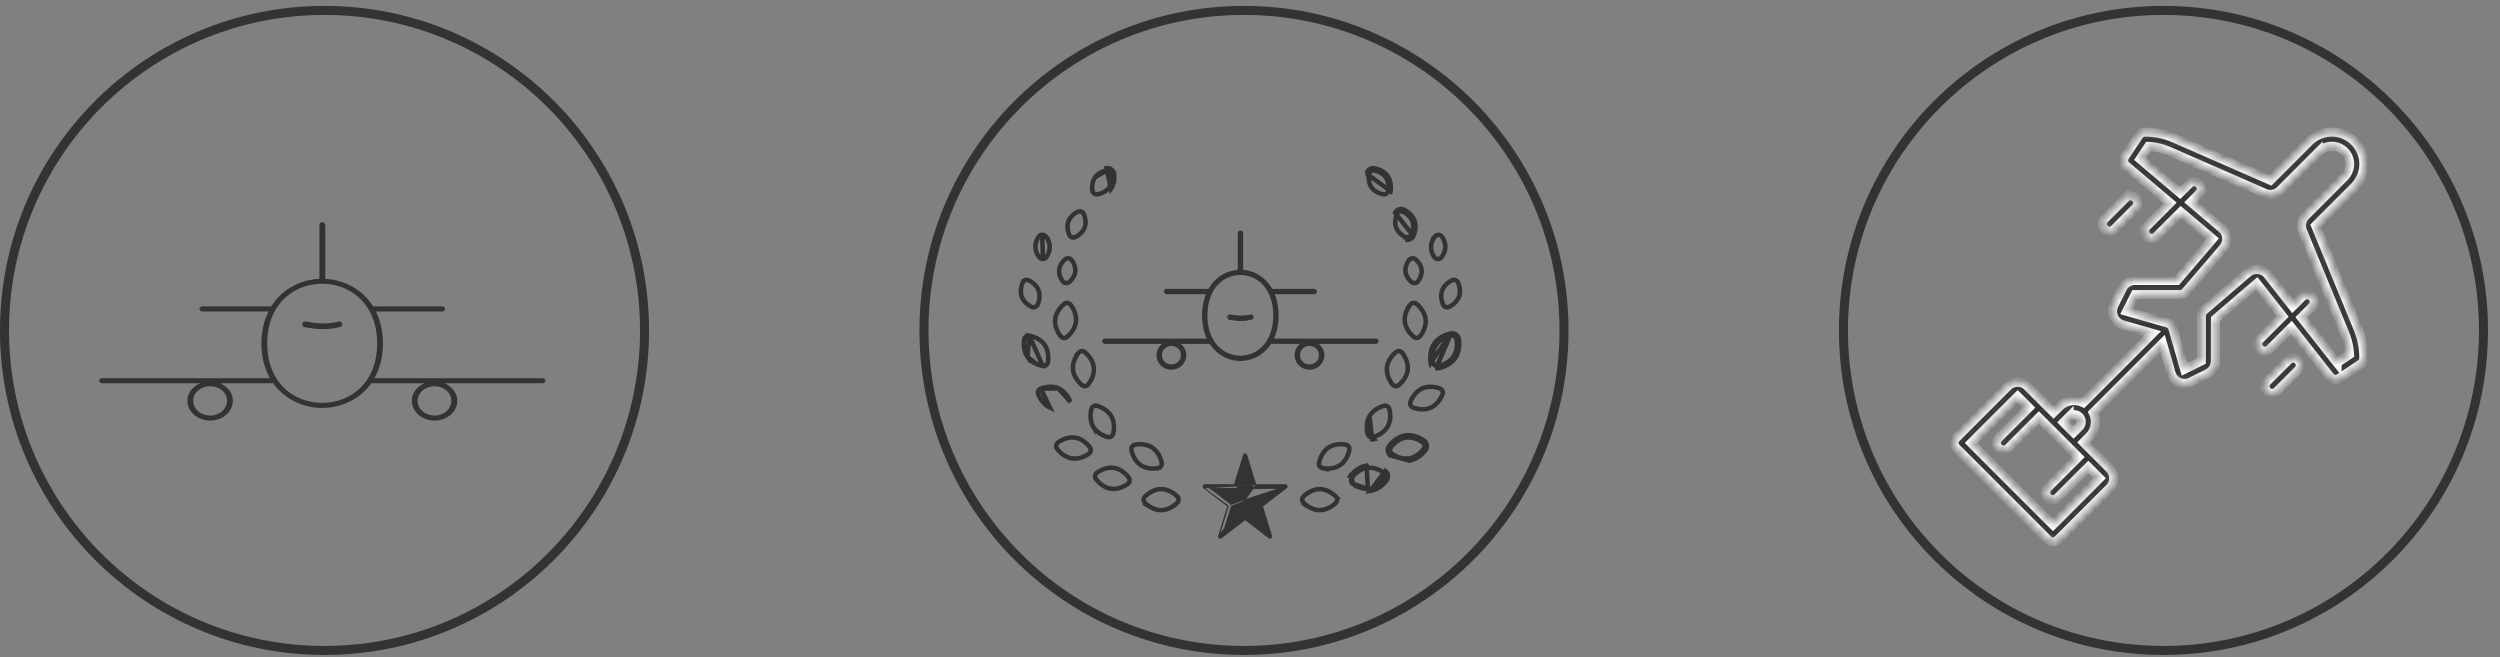 <svg xmlns="http://www.w3.org/2000/svg" width="312" height="82" fill="none"><rect width="100%" height="100%" fill="#808080" stroke="none"/><circle cx="40.5" cy="41.238" r="39.938" stroke="#333" stroke-width="1.125"/><path fill="#333" fill-rule="evenodd" d="M38.088 40.117a.361.361 0 0 0-.366.322.357.357 0 0 0 .297.383c1.6.307 2.933.363 4.406-.006a.365.365 0 0 0 .232-.16.35.35 0 0 0 .043-.275.355.355 0 0 0-.172-.22.373.373 0 0 0-.281-.034c-1.358.338-2.546.292-4.088-.006a.359.359 0 0 0-.071-.008v.004Z" clip-rule="evenodd"/><path fill="#333" fill-rule="evenodd" d="M40.094 27.74c-.15.055-.242.192-.227.336v6.73c-2.359.103-4.661 1.263-6.015 3.434h-8.58a.402.402 0 0 0-.263.09.295.295 0 0 0-.11.225c0 .085.04.166.11.225.07.06.165.092.263.091h8.24c-.551 1.111-.886 2.44-.886 3.987 0 1.717.398 3.164 1.067 4.341H12.741a.39.39 0 0 0-.258.091.297.297 0 0 0-.108.225c0 .084.039.166.108.225a.39.39 0 0 0 .258.09h12.258c-.944.395-1.612 1.22-1.612 2.192 0 1.356 1.277 2.466 2.837 2.466 1.56 0 2.838-1.11 2.838-2.466 0-.972-.669-1.797-1.612-2.191h6.65c1.447 2.03 3.768 3.078 6.107 3.078 2.341 0 4.683-1.044 6.129-3.078h6.65c-.94.395-1.588 1.22-1.588 2.19 0 1.357 1.277 2.467 2.837 2.467 1.56 0 2.837-1.11 2.837-2.466 0-.97-.671-1.796-1.611-2.191h12.235a.391.391 0 0 0 .259-.091.297.297 0 0 0 .108-.225.297.297 0 0 0-.108-.225.391.391 0 0 0-.26-.09H46.722c.671-1.18 1.067-2.622 1.067-4.342 0-1.548-.335-2.876-.885-3.987h8.262c.1.001.196-.032.266-.09a.295.295 0 0 0 .11-.226.293.293 0 0 0-.11-.224.408.408 0 0 0-.266-.091h-8.602c-1.346-2.157-3.627-3.318-5.97-3.434v-6.73a.312.312 0 0 0-.104-.237.383.383 0 0 0-.26-.098.395.395 0 0 0-.091 0h-.045.001Zm.114 7.677c3.41 0 6.855 2.4 6.855 7.44 0 5.03-3.445 7.42-6.855 7.42-3.41 0-6.855-2.39-6.855-7.42 0-5.04 3.444-7.44 6.855-7.44ZM26.225 48.206c1.172 0 2.11.8 2.11 1.816 0 1.015-.943 1.835-2.11 1.835-1.168 0-2.111-.82-2.111-1.835 0-1.015.939-1.816 2.11-1.816Zm28.011 0c1.173 0 2.089.8 2.089 1.816 0 1.015-.921 1.835-2.089 1.835-1.167 0-2.11-.82-2.11-1.835 0-1.015.938-1.816 2.11-1.816Z" clip-rule="evenodd"/><circle cx="155.25" cy="41.238" r="39.938" stroke="#333" stroke-width="1.125"/><path stroke="#333" stroke-width=".563" d="M142.886 62.753a.56.56 0 0 1-.004-.773l.001-.001c.039-.041.272-.277.635-.502.365-.225.844-.429 1.382-.432h.011c.537 0 1.015.2 1.38.42.363.22.597.453.637.494.208.214.21.557.004.773h-.001a3.408 3.408 0 0 1-.635.503c-.365.225-.844.429-1.382.432h-.011c-.536 0-1.015-.2-1.38-.42a3.43 3.43 0 0 1-.637-.494Zm-3.92-1.74h-.072a2.152 2.152 0 0 1-.266-.025c-.533-.081-.977-.353-1.305-.63a3.426 3.426 0 0 1-.557-.59.558.558 0 0 1 .116-.764c.047-.035.313-.232.705-.397.395-.165.9-.292 1.433-.21.532.081.977.353 1.305.629.326.275.522.542.556.59a.558.558 0 0 1-.116.764c-.092.071-.863.633-1.799.633Zm-5.191-3.803h-.001c-.532-.081-.977-.353-1.305-.629a3.449 3.449 0 0 1-.556-.59.559.559 0 0 1 .115-.764c.047-.036.313-.232.706-.397.395-.166.899-.292 1.432-.211.533.081.977.353 1.305.63.327.274.522.541.556.59a.558.558 0 0 1-.115.764c-.093.07-.864.632-1.8.632h-.072a2.154 2.154 0 0 1-.265-.024Zm10.777 1.208a3.14 3.14 0 0 1-.551.058h-.09c-.453 0-1.041-.086-1.548-.428-.447-.303-.733-.74-.912-1.13a3.442 3.442 0 0 1-.253-.773.556.556 0 0 1 .428-.64c.059-.013.383-.076.806-.056.428.02.938.122 1.385.425.447.302.734.739.913 1.13.178.388.242.714.252.772a.554.554 0 0 1-.428.641h-.002Zm-8.116-5.162c-.272-.469-.34-.988-.332-1.419.008-.429.093-.75.108-.805a.55.55 0 0 1 .662-.389l.068-.273-.068.273c.056.014.375.099.75.303.376.205.791.521 1.062.99s.339.988.331 1.418c-.008.428-.092.75-.108.806a.551.551 0 0 1-.662.388 3.395 3.395 0 0 1-.749-.303c-.376-.205-.791-.52-1.062-.99Zm-6.551-4.769a.557.557 0 0 0-.315.705c.02.055.138.365.379.718.242.355.598.737 1.09.96l-1.154-2.383Zm0 0c.053-.02.362-.139.785-.192.425-.053.945-.039 1.436.183m-2.221.01 2.221-.01m0 0c.491.222.847.604 1.09.959a3.4 3.4 0 0 1 .378.718l-1.468-1.677Zm-1.969-2.802h.002a.552.552 0 0 0 .628-.44c.011-.057.07-.384.045-.812-.026-.43-.135-.942-.442-1.387-.308-.445-.746-.727-1.137-.902a3.411 3.411 0 0 0-.771-.243l1.675 3.784Zm0 0a3.405 3.405 0 0 1-.771-.243m.771.243-.771-.243m0 0c-.391-.175-.829-.457-1.137-.902m1.137.902-1.137-.902m0 0c-.307-.445-.416-.957-.441-1.387a3.437 3.437 0 0 1 .044-.811.552.552 0 0 1 .63-.44l-.233 2.638Zm7.118 3.653a.543.543 0 0 1-.303-.116h-.001a3.388 3.388 0 0 1-.561-.584c-.26-.342-.511-.8-.569-1.34-.116-1.088.607-2.01.699-2.123a.548.548 0 0 1 .76-.082h.001c.045.035.302.243.562.584.26.341.511.8.568 1.34.117 1.089-.607 2.01-.698 2.123a.549.549 0 0 1-.423.198h-.035Zm-2.521-10.26a.55.55 0 0 1 .762.085c.038.047.243.306.423.693.181.39.327.893.268 1.431-.06.54-.312.997-.574 1.338a3.37 3.37 0 0 1-.563.582h-.001a.548.548 0 0 1-.76-.085 3.41 3.41 0 0 1-.424-.693c-.181-.39-.327-.892-.268-1.43.06-.54.312-.998.574-1.338.26-.34.518-.547.563-.583Zm-5.174-2.681a.548.548 0 0 1 .718-.265c.102.045.947.45 1.248 1.276.149.409.132.827.065 1.167-.066.338-.177.58-.196.619a.55.55 0 0 1-.719.266c-.102-.046-.947-.451-1.247-1.277-.149-.408-.132-.827-.066-1.166.066-.339.178-.58.197-.62Zm2.508-2.923a.547.547 0 0 0 .419-.219c.073-.097.443-.631.423-1.314-.019-.681-.418-1.192-.498-1.287a.554.554 0 0 0-.437-.195l.093 3.016Zm0 0h-.055a.551.551 0 0 1-.385-.194c-.079-.095-.479-.605-.499-1.287-.019-.683.351-1.217.424-1.315a.547.547 0 0 1 .422-.22l.093 3.017Zm2.802.032a.55.55 0 0 1 .761.085c.062.077.553.71.47 1.46-.083.752-.703 1.262-.776 1.32h-.001a.549.549 0 0 1-.76-.085c-.063-.077-.554-.71-.471-1.46.083-.752.702-1.262.777-1.32Zm1.216-2.752a.543.543 0 0 1-.188.048h-.034a.55.55 0 0 1-.497-.314 2.57 2.57 0 0 1-.186-.59c-.063-.322-.079-.72.063-1.109.141-.388.41-.682.666-.887a2.56 2.56 0 0 1 .519-.327h.002a.55.55 0 0 1 .719.266c.018.037.124.267.186.59.063.323.079.721-.062 1.11-.142.387-.411.68-.667.886a2.52 2.52 0 0 1-.519.327h-.002Zm2.487-7.47c-.239.335-.329.724-.354 1.052-.025.328.016.578.024.619l-.277.05.276-.05c.047.256.26.439.507.454h.034a.514.514 0 0 0 .081-.005h.005c.038-.006.286-.047.586-.176.301-.13.637-.341.877-.677.239-.336.329-.724.354-1.053a2.561 2.561 0 0 0-.024-.618l.277-.05m-2.366.454 1.466-.854a.551.551 0 0 1 .623.45l.277-.05m-2.366.454c.486-.682 1.363-.839 1.466-.854l-1.466.854Zm2.366-.454a.833.833 0 0 0-.942-.678l.564 2.562c.557-.783.398-1.774.378-1.884Zm23.64 41.054a.559.559 0 0 1 .004-.773l-.202-.196.202.196a3.39 3.39 0 0 1 .637-.494c.364-.22.843-.42 1.379-.42h.012c.538.003 1.017.206 1.381.431.363.225.596.461.636.503a.559.559 0 0 1-.004.774 3.436 3.436 0 0 1-.636.494c-.365.22-.844.42-1.38.42h-.012c-.538-.003-1.017-.206-1.381-.431a3.421 3.421 0 0 1-.636-.503Zm8.033-1.717a2.01 2.01 0 0 0 .266-.025h.001c.532-.081.977-.353 1.305-.63a3.34 3.34 0 0 0 .556-.59l.229.163m-2.357 1.082-.125-2.616c.532-.082 1.037.045 1.432.21.393.165.658.362.706.397a.56.56 0 0 1 .115.765l.229.163m-2.357 1.08h-.071c-.933 0-1.702-.558-1.801-.632m1.872.633-1.872-.633m4.229-.449a.84.84 0 0 0-.174-1.15l-1.874 2.485c1.202-.184 1.965-1.218 2.048-1.334Zm-4.229.449a.558.558 0 0 1-.114-.764l-.23-.163c.083-.117.847-1.15 2.048-1.335l.043.279c-.532.081-.977.353-1.305.629a3.455 3.455 0 0 0-.557.59l.115.764Zm9.087-4.224-.229-.163c-.034.047-.23.314-.557.59-.328.276-.773.548-1.305.63h-.001a2.156 2.156 0 0 1-.265.024h-.072c-.932 0-1.702-.56-1.8-.633a.558.558 0 0 1-.115-.764l-.229-.163m4.573.479-.23-.163a.557.557 0 0 0-.115-.764 3.42 3.42 0 0 0-.706-.397c-.394-.166-.899-.292-1.432-.211-.532.081-.977.353-1.305.63a3.384 3.384 0 0 0-.556.59l-.229-.164m4.573.479c-.083.117-.847 1.15-2.048 1.334l-2.351-.662a.84.84 0 0 1-.174-1.15m4.573.478a.84.84 0 0 0-.174-1.15c-.115-.088-1.149-.846-2.351-.663-1.202.184-1.965 1.217-2.048 1.334m-8.3 2.739h-.001a.556.556 0 0 1-.429-.642 3.44 3.44 0 0 1 .253-.772c.179-.391.466-.828.913-1.13.446-.303.957-.405 1.384-.425.424-.02.747.043.806.055.29.063.481.345.428.641-.01.059-.074.384-.252.773-.179.39-.466.828-.913 1.13-.507.343-1.095.428-1.548.428h-.09a3.16 3.16 0 0 1-.551-.058Zm5.645-4.256c.068.244.29.405.53.405v.28a.83.83 0 0 0 .2-.024l-.73-.661Zm0 0a3.386 3.386 0 0 1-.108-.805m.108.805-.108-.805m.637 1.21a.54.54 0 0 0 .132-.016h.001c.055-.014.374-.1.749-.304.376-.205.791-.521 1.062-.99s.34-.988.332-1.418a3.504 3.504 0 0 0-.108-.805l-.001-.001a.55.55 0 0 0-.661-.388 3.405 3.405 0 0 0-.75.304c-.376.205-.791.52-1.062.989l.306 2.629Zm0 0v.28-.28Zm-.637-1.21c-.009-.43.06-.95.331-1.419l-.331 1.419Zm6.911-4.876c.492-.223 1.012-.237 1.436-.184.423.054.731.172.784.193h.001c.276.11.416.422.314.705l.265.095-.264-.095a3.49 3.49 0 0 1-.379.718c-.243.355-.599.737-1.09.959a2.496 2.496 0 0 1-1.031.209c-.618 0-1.117-.19-1.19-.219a.557.557 0 0 1-.315-.705l-.264-.095.264.096c.02-.055.137-.365.379-.719.242-.355.599-.736 1.09-.958Zm1.845-2.799a.553.553 0 0 1-.505-.446 3.468 3.468 0 0 1-.045-.812c.026-.43.135-.942.442-1.387.307-.446.746-.728 1.137-.902.389-.174.715-.233.771-.243h.001a.55.55 0 0 1 .629.44l.276-.055m-2.706 3.405.035.281a.8.8 0 0 0 .136-.01c.142-.024 1.401-.258 2.094-1.263.693-1.005.469-2.271.441-2.413m-2.706 3.405h.035a.53.53 0 0 0 .089-.007h.001c.057-.01.382-.069.772-.243.391-.174.829-.456 1.136-.902.308-.445.417-.957.442-1.387a3.351 3.351 0 0 0-.045-.812l.276-.054m-2.706 3.405 1.754-4.067m.952.662a.832.832 0 0 0-.952-.662m0 0c-.142.023-1.401.257-2.093 1.262-.694 1.005-.469 2.271-.442 2.413l2.535-3.675Zm-6.541 6.455a.543.543 0 0 1-.303.116h-.035a.547.547 0 0 1-.423-.199h-.001a3.426 3.426 0 0 1-.425-.69c-.182-.39-.33-.893-.272-1.432.057-.54.308-.998.568-1.34.26-.34.517-.549.562-.583h.001a.548.548 0 0 1 .761.082l.001.001c.036.043.243.302.425.69.182.39.33.892.272 1.431-.057.54-.308.999-.569 1.34-.259.34-.516.549-.561.584h-.001Zm.77-7.934c-.059-.54.087-1.042.268-1.432.18-.387.385-.646.423-.693a.55.55 0 0 1 .762-.084l.172-.222-.172.221c.045.036.303.243.564.583.261.34.514.798.573 1.337.059.539-.087 1.041-.268 1.431-.18.388-.386.647-.424.694a.547.547 0 0 1-.761.084 3.375 3.375 0 0 1-.564-.582c-.261-.34-.514-.799-.573-1.337Zm4.793-2.096a2.673 2.673 0 0 1-.197-.62c-.066-.34-.083-.758.065-1.166.301-.826 1.145-1.23 1.248-1.277a.55.55 0 0 1 .719.266c.019.04.13.28.196.62.066.339.084.757-.065 1.165-.301.826-1.146 1.231-1.248 1.277a.55.55 0 0 1-.718-.266Zm-.236-5.91a.55.55 0 0 1-.385.195h-.054a.547.547 0 0 1-.42-.22l-.001-.001c-.072-.095-.442-.63-.423-1.313.02-.684.42-1.195.498-1.287h.001a.541.541 0 0 1 .434-.195h.001a.549.549 0 0 1 .424.22h.001c.072.096.443.63.422 1.313-.019.684-.42 1.196-.498 1.287Zm-.34-3.102Zm-3.018 6.306a.546.546 0 0 1-.337-.115c-.075-.059-.693-.569-.776-1.32-.083-.75.408-1.383.47-1.46a.55.55 0 0 1 .762-.085c.075.06.693.569.776 1.32.083.75-.408 1.383-.471 1.46a.546.546 0 0 1-.424.2Zm-.127-5.878a.832.832 0 0 1-.75.473v-.28l-.034-.001m.784-.192-.993.192m.993-.192c.049-.1.465-1.013.135-1.917-.331-.905-1.235-1.33-1.337-1.375a.83.83 0 0 0-1.087.401l2.289 2.891Zm-.784.192h.034a.552.552 0 0 0 .497-.314h.001a2.62 2.62 0 0 0 .186-.589c.063-.323.078-.722-.063-1.11-.288-.787-1.091-1.171-1.188-1.214m.533 3.227a.545.545 0 0 1-.188-.047l-.021.047m.209 0h-.209m-.324-3.227.115-.257-.115.257Zm0 0a.55.55 0 0 0-.719.266l-.001.001a2.622 2.622 0 0 0-.186.588c-.063.324-.078.722.063 1.11.288.788 1.093 1.172 1.188 1.215l-.021.047m0 0h-.038v.084m.038-.084-.038.084m0 0-.056.126.056-.125m0 0v.147-.147Zm-3.852-8.733Zm0 0c.111.017 1.095.185 1.654.969.558.784.398 1.774.378 1.884l-2.974-2.176a.832.832 0 0 1 .942-.677Zm1.755 2.803a.554.554 0 0 1-.506.455h-.035a.673.673 0 0 1-.085-.006c-.113-.018-.981-.177-1.463-.854-.486-.682-.35-1.567-.331-1.671a.55.55 0 0 1 .623-.45v.001c.104.015.981.172 1.466.854.486.683.35 1.568.331 1.671Z"/><path fill="#333" stroke="#333" stroke-width=".113" d="m156.729 60.498 3.679-.008h.001a.22.22 0 0 1 .208.158l.022.073h-.012a.23.23 0 0 1-.09.18l-.034-.044.034.044-2.982 2.278 1.144 3.696a.232.232 0 0 1-.078.252.212.212 0 0 1-.258 0l-2.973-2.288-2.973 2.288a.212.212 0 0 1-.259 0 .233.233 0 0 1-.078-.252m4.649-6.377-4.595 6.393m4.595-6.393-1.132-3.697a.22.22 0 0 0-.208-.158.219.219 0 0 0-.208.158l-1.132 3.697-3.679-.008h-.001a.22.22 0 0 0-.208.158m6.568-.15-6.489.403a.234.234 0 0 1-.079-.253m1.919 6.227.054.016m-.054-.016.054.016m-.054-.016 1.145-3.696m-1.091 3.712 1.157-3.732m-.066.02.031.024.035-.044m-.066.02-2.985-2.278 3.051 2.258m-.066.02.012-.037.054.017m-3.13-2.51.054.016-.054-.017Zm9.581.297-3.171.007a.219.219 0 0 1-.208-.158l-.973-3.177-.973 3.177a.22.22 0 0 1-.208.158l-3.172-.007 2.572 1.964-.034.045 6.167-2.01Zm0 0-2.572 1.964a.233.233 0 0 0-.08.253l.986 3.178-2.557-1.968a.21.21 0 0 0-.258 0h-.001l-2.557 1.968.986-3.178 6.053-2.217Zm-3.569-21.107c-.917.229-1.745.194-2.734.004a.275.275 0 0 1-.228-.297.276.276 0 0 1 .224-.243v-.008h.056a.28.28 0 0 1 .056.006c.942.182 1.665.21 2.489.005a.287.287 0 0 1 .215.025.275.275 0 0 1 .133.171m-.211.337h-.001l-.012-.055.014.054h-.001Zm0 0a.274.274 0 0 0 .211-.336m0 0-.055.014.055-.014Zm-.16-.123a.23.23 0 0 0-.173-.02l.173.02Zm-2.957.172a.22.22 0 0 0 .182.236l.032-.434a.221.221 0 0 0-.214.198Z"/><mask id="a" width="36" height="19" x="136.67" y="27.895" fill="#000" maskUnits="userSpaceOnUse"><path fill="#fff" d="M136.67 27.895h36v19h-36z"/><path fill-rule="evenodd" d="M154.725 28.896a.226.226 0 0 0-.139.233v4.658c-1.452.071-2.869.874-3.702 2.377h-5.279a.233.233 0 0 0-.162.063.219.219 0 0 0-.067.155c0 .059.025.115.067.156a.233.233 0 0 0 .162.063h5.07c-.339.769-.545 1.688-.545 2.76 0 1.189.245 2.19.657 3.005h-12.892a.226.226 0 0 0-.159.063.218.218 0 0 0 0 .311c.043.041.1.064.159.063h7.542c-.58.273-.992.844-.992 1.516 0 .94.786 1.708 1.746 1.708s1.746-.768 1.746-1.708c0-.672-.411-1.243-.992-1.516h4.093c.89 1.405 2.317 2.131 3.757 2.131s2.881-.723 3.771-2.131h4.092a1.677 1.677 0 0 0-.978 1.516c0 .94.786 1.708 1.746 1.708s1.746-.768 1.746-1.708c0-.67-.413-1.242-.992-1.516h7.528a.23.23 0 0 0 .16-.063.218.218 0 0 0 0-.311.226.226 0 0 0-.16-.063h-12.905c.413-.816.656-1.814.656-3.005 0-1.072-.206-1.991-.544-2.76h5.083a.24.24 0 0 0 .164-.063.212.212 0 0 0 0-.311.236.236 0 0 0-.164-.063h-5.293c-.828-1.493-2.231-2.297-3.673-2.377v-4.658a.232.232 0 0 0-.064-.165.222.222 0 0 0-.16-.068.21.21 0 0 0-.056 0h-.028.001Zm.07 5.314c2.098 0 4.218 1.66 4.218 5.15 0 3.482-2.119 5.137-4.218 5.137-2.098 0-4.218-1.655-4.218-5.137 0-3.49 2.12-5.15 4.218-5.15Zm-8.603 8.852c.721 0 1.298.554 1.298 1.257 0 .703-.58 1.27-1.298 1.27-.719 0-1.299-.567-1.299-1.27 0-.703.577-1.257 1.299-1.257Zm17.235 0c.721 0 1.285.554 1.285 1.257 0 .703-.567 1.27-1.285 1.27-.719 0-1.299-.567-1.299-1.27 0-.703.578-1.257 1.299-1.257Z" clip-rule="evenodd"/></mask><path fill="#333" fill-rule="evenodd" d="M154.725 28.896a.226.226 0 0 0-.139.233v4.658c-1.452.071-2.869.874-3.702 2.377h-5.279a.233.233 0 0 0-.162.063.219.219 0 0 0-.067.155c0 .059.025.115.067.156a.233.233 0 0 0 .162.063h5.07c-.339.769-.545 1.688-.545 2.76 0 1.189.245 2.19.657 3.005h-12.892a.226.226 0 0 0-.159.063.218.218 0 0 0 0 .311c.043.041.1.064.159.063h7.542c-.58.273-.992.844-.992 1.516 0 .94.786 1.708 1.746 1.708s1.746-.768 1.746-1.708c0-.672-.411-1.243-.992-1.516h4.093c.89 1.405 2.317 2.131 3.757 2.131s2.881-.723 3.771-2.131h4.092a1.677 1.677 0 0 0-.978 1.516c0 .94.786 1.708 1.746 1.708s1.746-.768 1.746-1.708c0-.67-.413-1.242-.992-1.516h7.528a.23.23 0 0 0 .16-.063.218.218 0 0 0 0-.311.226.226 0 0 0-.16-.063h-12.905c.413-.816.656-1.814.656-3.005 0-1.072-.206-1.991-.544-2.76h5.083a.24.24 0 0 0 .164-.063.212.212 0 0 0 0-.311.236.236 0 0 0-.164-.063h-5.293c-.828-1.493-2.231-2.297-3.673-2.377v-4.658a.232.232 0 0 0-.064-.165.222.222 0 0 0-.16-.068.21.21 0 0 0-.056 0h-.028.001Zm.07 5.314c2.098 0 4.218 1.66 4.218 5.15 0 3.482-2.119 5.137-4.218 5.137-2.098 0-4.218-1.655-4.218-5.137 0-3.49 2.12-5.15 4.218-5.15Zm-8.603 8.852c.721 0 1.298.554 1.298 1.257 0 .703-.58 1.27-1.298 1.27-.719 0-1.299-.567-1.299-1.27 0-.703.577-1.257 1.299-1.257Zm17.235 0c.721 0 1.285.554 1.285 1.257 0 .703-.567 1.27-1.285 1.27-.719 0-1.299-.567-1.299-1.27 0-.703.578-1.257 1.299-1.257Z" clip-rule="evenodd"/><path fill="#333" d="m154.725 28.896.042.105-.041-.217-.001.112Zm-.139.233h.113l-.001-.011-.112.01Zm0 4.658.005.112.107-.005v-.107h-.112Zm-3.702 2.377v.112h.067l.032-.058-.099-.054Zm-5.279 0-.001.112h.001v-.112Zm-.162.063-.077-.082.077.082Zm0 .31-.077.082.077-.081Zm.162.064v-.113h-.001l.001.113Zm5.07 0 .103.045.07-.158h-.173v.113Zm.112 5.765v.112h.183l-.083-.163-.1.05Zm-12.892 0-.001.112h.001v-.112Zm-.159.063-.078-.081.078.08Zm0 .311-.078.08.078-.08Zm.159.063v-.112h-.001l.001.112Zm7.542 0 .048.102-.048-.215v.113Zm1.508 0v-.112l-.047.214.047-.102Zm4.093 0 .095-.06-.033-.053h-.062v.113Zm7.528 0v-.112h-.062l-.034.052.096.06Zm4.092 0 .048.102-.048-.215v.113Zm1.522 0v-.112l-.048.214.048-.102Zm7.528 0 .002-.112h-.002v.112Zm.16-.063.078.08-.078-.08Zm0-.311.078-.081-.078.08Zm-.16-.063v.112h.002l-.002-.112Zm-12.905 0-.101-.051-.082.163h.183v-.112Zm.112-5.765v-.113h-.173l.07.158.103-.045Zm5.083 0 .002-.113h-.002v.113Zm.164-.063-.077-.082.077.082Zm0-.311-.077.082.077-.082Zm-.164-.063v.112H164l-.002-.112Zm-5.293 0-.098.054.032.058h.066v-.112Zm-3.673-2.377h-.113v.106l.107.006.006-.112Zm0-4.658h.112v-.113h-.112v.113Zm0 0-.113-.003-.002.115h.115v-.112Zm-.064-.165-.081.079.081-.078Zm-.16-.068-.015.112h.015v-.112Zm-.056 0-.006.113h.01l.011-.001-.015-.112Zm-.028 0-.006-.112.006.225v-.113Zm-.041-.104a.338.338 0 0 0-.209.347l.224-.021a.114.114 0 0 1 .069-.117l-.084-.209Zm-.21.337v4.658h.225v-4.658h-.225Zm.107 4.546c-1.49.073-2.942.898-3.794 2.434l.197.11c.814-1.469 2.195-2.25 3.608-2.32l-.011-.224Zm-3.696 2.376h-5.279v.225h5.279v-.225Zm-5.277 0a.344.344 0 0 0-.241.094l.155.163a.118.118 0 0 1 .083-.032l.003-.225Zm-.241.095a.326.326 0 0 0-.102.236h.225c0-.027.011-.053.032-.074l-.155-.162Zm-.102.236c0 .09.037.175.102.237l.155-.162a.103.103 0 0 1-.032-.075h-.225Zm.102.238a.344.344 0 0 0 .241.093l-.003-.224a.118.118 0 0 1-.083-.033l-.155.163Zm.239.093h5.07v-.225h-5.07v.225Zm4.967-.157c-.346.784-.554 1.719-.554 2.805h.225c0-1.057.203-1.96.535-2.715l-.206-.09Zm-.554 2.805c0 1.204.248 2.223.668 3.056l.201-.102c-.403-.797-.644-1.781-.644-2.954h-.225Zm.769 2.892h-12.892v.225h12.892v-.225Zm-12.89 0a.338.338 0 0 0-.239.095l.156.162a.113.113 0 0 1 .08-.032l.003-.225Zm-.239.095a.33.33 0 0 0-.101.236h.225c0-.027.012-.054.032-.074l-.156-.162Zm-.101.236c0 .09.037.175.101.237l.156-.162a.107.107 0 0 1-.032-.075h-.225Zm.101.237c.064.062.15.096.239.095l-.003-.225a.113.113 0 0 1-.08-.032l-.156.162Zm.237.095h7.542v-.225h-7.542v.224Zm7.494-.215c-.615.29-1.056.898-1.056 1.618h.225c0-.624.382-1.158.927-1.414l-.096-.204Zm-1.056 1.618c0 1.004.838 1.82 1.858 1.82v-.225c-.9 0-1.633-.72-1.633-1.595h-.225Zm1.858 1.82c1.02 0 1.859-.816 1.859-1.82h-.225c0 .875-.733 1.595-1.634 1.595v.225Zm1.859-1.82c0-.72-.441-1.328-1.057-1.618l-.095.204c.545.256.927.79.927 1.414h.225Zm-1.105-1.404h4.093v-.224h-4.093v.224Zm3.998-.052c.91 1.437 2.374 2.184 3.852 2.184v-.225c-1.401 0-2.793-.707-3.662-2.08l-.19.121Zm3.852 2.184c1.478 0 2.955-.743 3.866-2.184l-.191-.12c-.868 1.375-2.273 2.078-3.675 2.078v.226Zm3.771-2.131h4.092v-.225h-4.092v.224Zm4.044-.215a1.79 1.79 0 0 0-1.042 1.618h.225c0-.624.37-1.158.913-1.414l-.096-.204Zm-1.042 1.618c0 1.004.838 1.82 1.858 1.82v-.225c-.9 0-1.633-.72-1.633-1.595h-.225Zm1.858 1.82c1.02 0 1.858-.816 1.858-1.82h-.225c0 .875-.733 1.595-1.633 1.595v.225Zm1.858-1.82c0-.719-.443-1.328-1.056-1.618l-.096.204c.544.257.927.792.927 1.414h.225Zm-1.104-1.404h7.528v-.224h-7.528v.224Zm7.527 0a.338.338 0 0 0 .239-.094l-.157-.162a.111.111 0 0 1-.079.032l-.003.224Zm.239-.094a.33.33 0 0 0 .1-.237h-.225a.103.103 0 0 1-.032.075l.157.162Zm.1-.237a.33.33 0 0 0-.1-.236l-.157.162c.021.02.032.047.032.074h.225Zm-.1-.236a.338.338 0 0 0-.239-.095l.003.225a.11.11 0 0 1 .079.032l.157-.162Zm-.238-.095h-12.905v.225h12.905v-.225Zm-12.805.164c.422-.834.669-1.85.669-3.056h-.225c0 1.175-.241 2.156-.645 2.954l.201.102Zm.669-3.056c0-1.086-.209-2.021-.555-2.805l-.205.09c.332.754.535 1.658.535 2.715h.225Zm-.657-2.648h5.083v-.225h-5.083v.225Zm5.082 0a.345.345 0 0 0 .242-.093l-.154-.164a.123.123 0 0 1-.085.032l-.003.225Zm.242-.093a.326.326 0 0 0 .104-.238h-.225a.103.103 0 0 1-.033.074l.154.164Zm.104-.238a.325.325 0 0 0-.104-.237l-.154.164c.021.02.033.047.033.073h.225Zm-.104-.237a.346.346 0 0 0-.242-.094l.003.225c.032 0 .063.012.085.033l.154-.164Zm-.241-.094h-5.293v.225h5.293v-.225Zm-5.195.058c-.846-1.526-2.285-2.352-3.765-2.434l-.012.224c1.403.078 2.771.86 3.581 2.32l.196-.11Zm-3.659-2.322v-4.658h-.225v4.658h.225Zm-.112-4.77v.224-.225Zm.112.114a.343.343 0 0 0-.095-.244l-.162.156a.115.115 0 0 1 .032.083l.225.005Zm-.095-.244a.334.334 0 0 0-.241-.103v.225c.03 0 .058.012.079.034l.162-.156Zm-.226-.102a.327.327 0 0 0-.085 0l.029.223a.098.098 0 0 1 .026 0l.03-.223Zm-.064 0a.35.35 0 0 0-.041 0l.013.224h.015l.013-.225Zm-.035.224h.001l.001-.225h-.001l-.001.225Zm.071 5.314c1.019 0 2.044.403 2.814 1.23.769.827 1.292 2.086 1.292 3.807h.225c0-1.768-.538-3.084-1.353-3.96a4.046 4.046 0 0 0-2.978-1.302v.225Zm4.106 5.037c0 1.718-.523 2.973-1.292 3.797a3.827 3.827 0 0 1-2.814 1.227v.225a4.051 4.051 0 0 0 2.978-1.298c.815-.873 1.353-2.186 1.353-3.95h-.225Zm-4.106 5.024a3.829 3.829 0 0 1-2.814-1.227c-.769-.824-1.291-2.08-1.291-3.797h-.225c0 1.764.537 3.078 1.352 3.95a4.051 4.051 0 0 0 2.978 1.3v-.226Zm-4.105-5.024c0-1.721.522-2.98 1.292-3.807a3.822 3.822 0 0 1 2.813-1.23v-.225a4.046 4.046 0 0 0-2.978 1.302c-.815.876-1.352 2.192-1.352 3.96h.225Zm-4.498 3.815c.662 0 1.186.507 1.186 1.144h.225c0-.769-.632-1.37-1.411-1.37v.226Zm1.186 1.144c0 .638-.528 1.158-1.186 1.158v.225c.778 0 1.411-.616 1.411-1.383h-.225Zm-1.186 1.158c-.659 0-1.187-.52-1.187-1.158h-.225c0 .767.633 1.383 1.412 1.383v-.225Zm-1.187-1.158c0-.637.524-1.144 1.187-1.144v-.225c-.78 0-1.412.6-1.412 1.369h.225Zm18.422-1.144c.661 0 1.172.506 1.172 1.144h.225c0-.767-.616-1.37-1.397-1.37v.226Zm1.172 1.144c0 .64-.515 1.158-1.172 1.158v.225c.779 0 1.397-.618 1.397-1.383h-.225Zm-1.172 1.158c-.659 0-1.187-.52-1.187-1.158h-.225c0 .767.634 1.383 1.412 1.383v-.225Zm-1.187-1.158c0-.637.524-1.144 1.187-1.144v-.225c-.78 0-1.412.6-1.412 1.369h.225Z" mask="url(#a)"/><circle cx="270" cy="41.238" r="39.938" stroke="#333" stroke-width="1.125"/><mask id="b" fill="#fff"><path d="m288.989 28.16 4.743-4.743a4.168 4.168 0 0 0 1.25-2.497 3.998 3.998 0 0 0-4.408-4.408 4.16 4.16 0 0 0-2.497 1.25l-4.736 4.735-11.937-5.227a9.243 9.243 0 0 0-3.73-.78.882.882 0 0 0-.733.393l-1.763 2.644a.88.88 0 0 0 .164 1.163l5.478 4.632-2.887 2.887a.882.882 0 1 0 1.246 1.247l2.992-2.992 3.957 3.35-4.451 5.19h-5.219a1.751 1.751 0 0 0-1.587.97l-1.039 2.088a1.764 1.764 0 0 0 1.092 2.485l3.709 1.058-8.643 8.65a2.643 2.643 0 0 0-3.002.51l-.699.698-1.214-1.215-2.023-2.02a1.76 1.76 0 0 0-2.494 0l-6.429 6.43a.882.882 0 0 0 0 1.246l11.461 11.461a.881.881 0 0 0 1.246 0l6.431-6.43a1.765 1.765 0 0 0 0-2.493l-3.236-3.235.699-.7a2.614 2.614 0 0 0 .51-3.003l8.645-8.645 1.058 3.703a1.762 1.762 0 0 0 2.485 1.096l2.089-1.04a1.753 1.753 0 0 0 .973-1.581v-5.22l5.161-4.426 3.218 4.093-2.831 2.83a.882.882 0 1 0 1.247 1.248l2.681-2.681 4.818 6.128a.882.882 0 0 0 1.182.19l2.645-1.764a.882.882 0 0 0 .392-.733 9.777 9.777 0 0 0-.736-3.73l-5.278-12.812Zm-32.775 37.336L246 55.28l5.806-5.806 1.398 1.398-3.785 3.785a.881.881 0 1 0 1.247 1.247l3.785-3.785 4.924 4.925-3.784 3.784a.882.882 0 1 0 1.246 1.247l3.785-3.785 1.397 1.398-5.805 5.808Zm2.021-13.483a.882.882 0 0 1 1.234-.007l.007.01.01.008a.875.875 0 0 1-.007 1.234l-.699.699-1.244-1.245.699-.7Zm33.432-6.734-4.445-5.654 1.353-1.353a.882.882 0 0 0-1.247-1.246l-1.204 1.203-3.085-3.924a1.754 1.754 0 0 0-2.53-.252l-5.473 4.69a.88.88 0 0 0-.309.67v5.628l-2.092 1.04-1.472-5.148c-.005-.02-.017-.037-.024-.056a.867.867 0 0 0-.523-.525c-.019-.007-.037-.019-.058-.025l-5.148-1.475 1.048-2.085h5.625a.884.884 0 0 0 .669-.308l4.715-5.5a1.75 1.75 0 0 0-.205-2.49l-3.843-3.25 1.05-1.05a.882.882 0 0 0-1.247-1.247l-1.153 1.15-4.988-4.22 1.058-1.587a7.502 7.502 0 0 1 2.557.617l11.947 5.233a1.77 1.77 0 0 0 1.945-.374l4.734-4.735a2.451 2.451 0 0 1 1.436-.742 2.231 2.231 0 0 1 2.469 2.468 2.45 2.45 0 0 1-.743 1.437l-4.743 4.743a1.776 1.776 0 0 0-.384 1.92l5.279 12.807c.34.826.54 1.704.591 2.597l-1.56 1.043Zm-29.024-16.704a.882.882 0 0 1 0-1.247l2.645-2.645a.882.882 0 0 1 1.247 1.247l-2.645 2.645a.882.882 0 0 1-1.247 0Zm24.169 16.385a.882.882 0 0 1 0 1.247l-2.645 2.644a.882.882 0 0 1-1.247-1.246l2.645-2.645a.882.882 0 0 1 1.247 0Z"/></mask><path fill="#333" stroke="#fff" stroke-width="1.125" d="m288.989 28.16 4.743-4.743a4.168 4.168 0 0 0 1.25-2.497 3.998 3.998 0 0 0-4.408-4.408 4.16 4.16 0 0 0-2.497 1.25l-4.736 4.735-11.937-5.227a9.243 9.243 0 0 0-3.73-.78.882.882 0 0 0-.733.393l-1.763 2.644a.88.88 0 0 0 .164 1.163l5.478 4.632-2.887 2.887a.882.882 0 1 0 1.246 1.247l2.992-2.992 3.957 3.35-4.451 5.19h-5.219a1.751 1.751 0 0 0-1.587.97l-1.039 2.088a1.764 1.764 0 0 0 1.092 2.485l3.709 1.058-8.643 8.65a2.643 2.643 0 0 0-3.002.51l-.699.698-1.214-1.215-2.023-2.02a1.76 1.76 0 0 0-2.494 0l-6.429 6.43a.882.882 0 0 0 0 1.246l11.461 11.461a.881.881 0 0 0 1.246 0l6.431-6.43a1.765 1.765 0 0 0 0-2.493l-3.236-3.235.699-.7a2.614 2.614 0 0 0 .51-3.003l8.645-8.645 1.058 3.703a1.762 1.762 0 0 0 2.485 1.096l2.089-1.04a1.753 1.753 0 0 0 .973-1.581v-5.22l5.161-4.426 3.218 4.093-2.831 2.83a.882.882 0 1 0 1.247 1.248l2.681-2.681 4.818 6.128a.882.882 0 0 0 1.182.19l2.645-1.764a.882.882 0 0 0 .392-.733 9.777 9.777 0 0 0-.736-3.73l-5.278-12.812Zm-32.775 37.336L246 55.28l5.806-5.806 1.398 1.398-3.785 3.785a.881.881 0 1 0 1.247 1.247l3.785-3.785 4.924 4.925-3.784 3.784a.882.882 0 1 0 1.246 1.247l3.785-3.785 1.397 1.398-5.805 5.808Zm2.021-13.483a.882.882 0 0 1 1.234-.007l.007.01.01.008a.875.875 0 0 1-.007 1.234l-.699.699-1.244-1.245.699-.7Zm33.432-6.734-4.445-5.654 1.353-1.353a.882.882 0 0 0-1.247-1.246l-1.204 1.203-3.085-3.924a1.754 1.754 0 0 0-2.53-.252l-5.473 4.69a.88.88 0 0 0-.309.67v5.628l-2.092 1.04-1.472-5.148c-.005-.02-.017-.037-.024-.056a.867.867 0 0 0-.523-.525c-.019-.007-.037-.019-.058-.025l-5.148-1.475 1.048-2.085h5.625a.884.884 0 0 0 .669-.308l4.715-5.5a1.75 1.75 0 0 0-.205-2.49l-3.843-3.25 1.05-1.05a.882.882 0 0 0-1.247-1.247l-1.153 1.15-4.988-4.22 1.058-1.587a7.502 7.502 0 0 1 2.557.617l11.947 5.233a1.77 1.77 0 0 0 1.945-.374l4.734-4.735a2.451 2.451 0 0 1 1.436-.742 2.231 2.231 0 0 1 2.469 2.468 2.45 2.45 0 0 1-.743 1.437l-4.743 4.743a1.776 1.776 0 0 0-.384 1.92l5.279 12.807c.34.826.54 1.704.591 2.597l-1.56 1.043Zm-29.024-16.704a.882.882 0 0 1 0-1.247l2.645-2.645a.882.882 0 0 1 1.247 1.247l-2.645 2.645a.882.882 0 0 1-1.247 0Zm24.169 16.385a.882.882 0 0 1 0 1.247l-2.645 2.644a.882.882 0 0 1-1.247-1.246l2.645-2.645a.882.882 0 0 1 1.247 0Z" mask="url(#b)"/></svg>